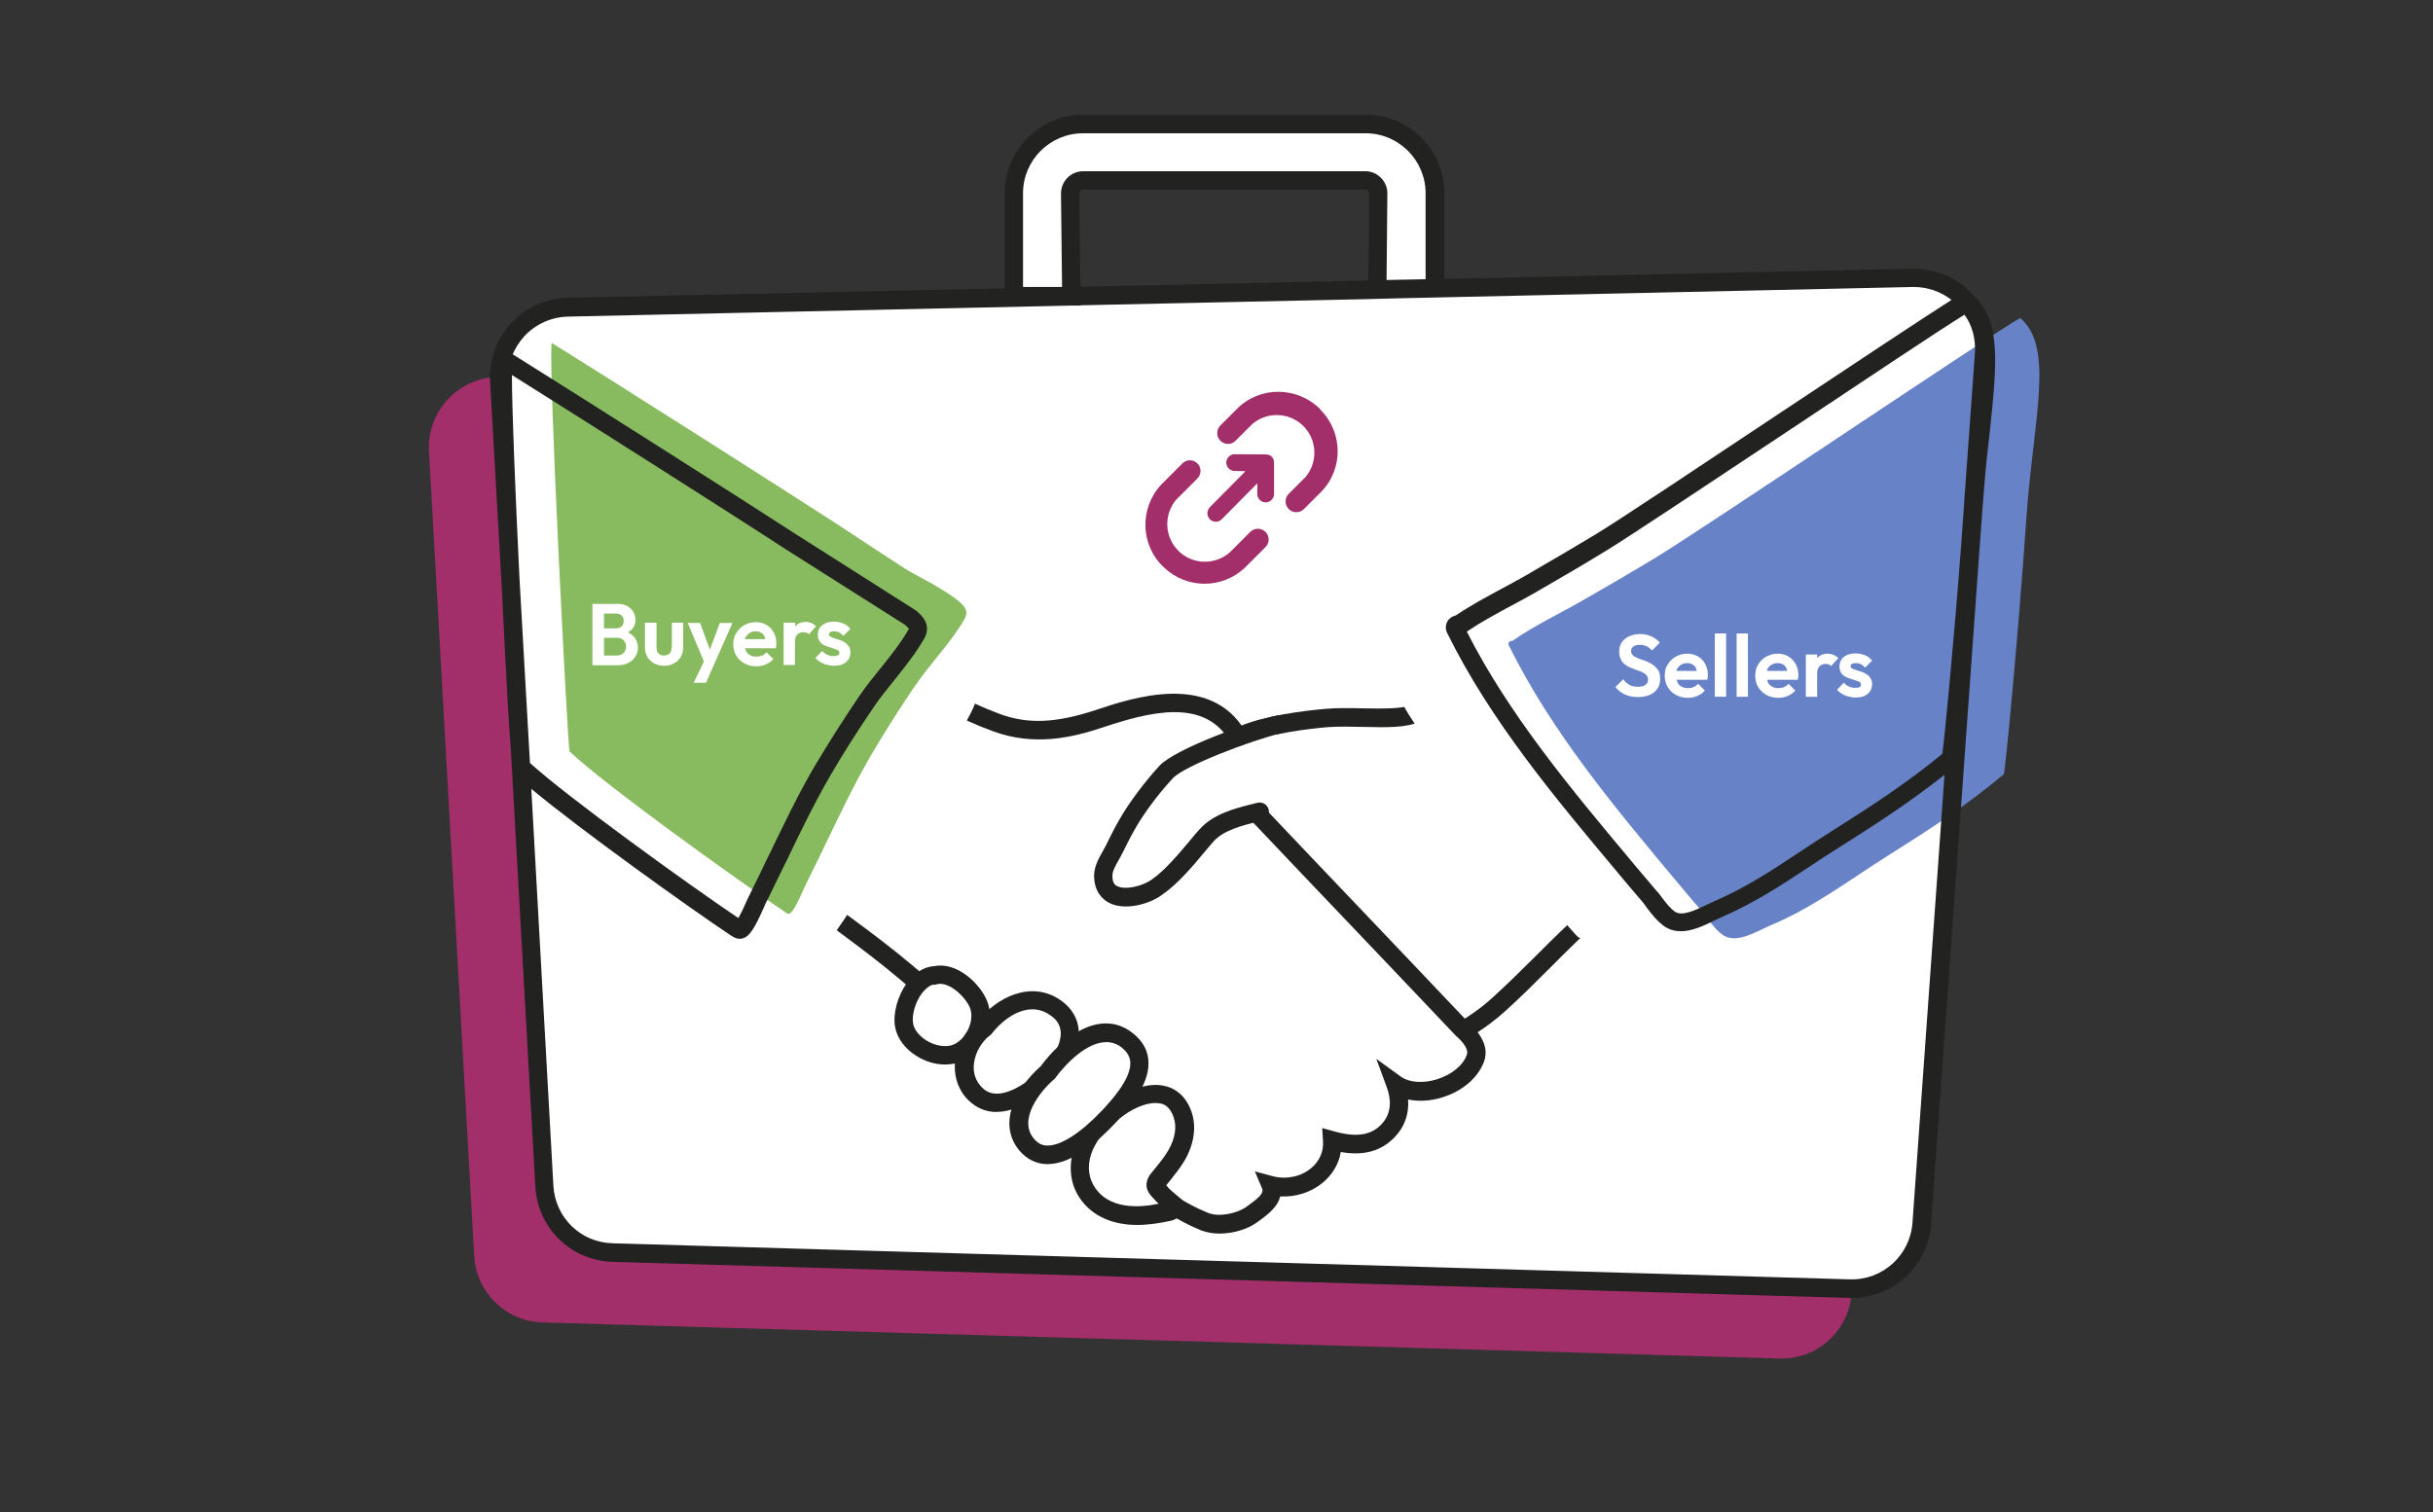 <?xml version="1.0" encoding="utf-8"?>
<!-- Generator: Adobe Illustrator 26.3.1, SVG Export Plug-In . SVG Version: 6.00 Build 0)  -->
<svg version="1.1" id="Capa_1" xmlns="http://www.w3.org/2000/svg" xmlns:xlink="http://www.w3.org/1999/xlink" x="0px" y="0px"
	 viewBox="0 0 903.5 561.7" style="enable-background:new 0 0 903.5 561.7;" xml:space="preserve">
<rect x="0" y="0" width="903.5" height="561.7" fill="#333333" stroke="none"/>
<style type="text/css">
	.st0{fill:#A22F69;}
	.st1{fill:#FFFFFF;}
	.st2{fill:#6882C7;}
	.st3{fill:#222221;}
	.st4{fill:#88BA5F;}
</style>
<path class="st0" d="M660.8,504.6l-459.4-13.4c-13.5-0.4-24.5-11.1-25.3-24.6l-16.8-299c-0.8-14.7,10.7-27.2,25.5-27.6l499.4-10.9
	c15.4-0.3,27.7,12.6,26.6,27.9l-23.2,323.3C686.6,494.4,674.8,505,660.8,504.6L660.8,504.6z"/>
<path class="st1" d="M397.9,110h-21.4V71.8c0-14.2,11.5-25.8,25.8-25.8h104.9c14.2,0,25.8,11.6,25.8,25.8v35.3l-21.4,0.5l0.4-35.7
	c0-2.6-2.1-4.8-4.8-4.8H402.3c-2.6,0-4.8,2.2-4.8,4.8L397.9,110L397.9,110z"/>
<path class="st1" d="M686.8,478.7l-459.4-13.4c-13.5-0.4-24.5-11.1-25.3-24.6l-16.8-299c-0.8-14.7,10.7-27.2,25.5-27.6l499.4-10.9
	c15.4-0.3,27.7,12.6,26.6,28l-23.2,323.3C712.6,468.4,700.8,479.1,686.8,478.7L686.8,478.7z"/>
<path d="M214.4,253.8C214.3,253.8,214.3,253.8,214.4,253.8C214.4,253.8,214.4,253.8,214.4,253.8z"/>
<path class="st2" d="M750.2,118.1c-9.6,5.3-118.5,78.9-136,89.4c-8.6,5.2-17.2,10.2-25.9,15.2c-8.8,5.1-18.4,9.5-26.7,15.4
	c-0.8-0.2-1.8,0.6-1.3,1.6c16,32.5,40.3,61.4,63.4,89c2.8,3.3,5.5,6.6,8.3,9.8c2.4,2.8,4.7,6.7,7.8,8.8c5.1,3.5,12.8-1.5,17.7-3.6
	c15.8-6.6,28.9-16.6,43.3-25.7c16.2-10.2,28.9-18.4,43.3-30.4c0.5-0.4,5.4-51.5,8.5-96.6C755.3,154.6,762.9,129,750.2,118.1
	L750.2,118.1z"/>
<path class="st3" d="M512.1,398.8c-4.7,0-12.2-6.1-30.4-24.1c-2.8-2.8-5.3-5.2-6.5-6.3c-9-7.8-54.9-56.9-56.3-64.9
	c-1.6-9.6,6.2-18,14.5-21.1c3.7-2.2,16.4-7.9,26.9-12.6c9.2-4,23.9-5.8,31.8-6.5c4.3-0.4,9.3-0.3,14.1-0.2
	c6.8,0.1,14.6,0.3,17.8-1.3c19-9.7,19.5-9.5,21.2-8.7l1.5,0.6l0.3,0.9c4.8,5.9,13.8,22.7,23.5,41c2.6,4.9,4.8,9.1,6.1,11.3
	c2,3,5.2,7.5,8.2,11.8c3,4.1,6,8.5,8.2,11.7c3.5,5.2,5.4,8,2.6,10.3c-6.8,5.5-13.3,12.1-20.2,19c-5.3,5.3-10.8,10.8-16.7,16.1
	c-13.6,12.2-28.8,17.2-38,20.1c-2.7,0.9-5.1,1.6-6.5,2.3C513.5,398.6,512.8,398.8,512.1,398.8L512.1,398.8z M437.1,288.1l-0.4,0.4
	l-0.7,0.2c-5.9,2.1-11.3,7.8-10.4,13.6c1.9,5.8,42.4,50.9,54,60.9c1.4,1.2,3.8,3.6,6.8,6.6c5.8,5.7,21,20.7,25.4,22
	c1.8-0.8,4-1.5,6.8-2.4c9.2-3,23-7.4,35.5-18.7c5.7-5.2,11.2-10.6,16.5-15.9c6.3-6.3,12.4-12.4,18.7-17.7c-2-3.2-6.5-9.6-10-14.5
	c-3.3-4.6-6.3-8.9-8.4-12l-0.1-0.2c-1.3-2.2-3.5-6.3-6.2-11.5c-6.4-12-16.6-31.3-21.8-38.5c-2.1,0.9-6.4,3-15.6,7.6
	c-4.7,2.4-12.6,2.2-21,2c-4.6-0.1-9.4-0.2-13.3,0.1c-6,0.5-21,2.2-29.6,5.9C452,281,439,286.9,437.1,288.1L437.1,288.1z M437.3,288
	L437.3,288C437.2,288,437.2,288,437.3,288z"/>
<path class="st1" d="M586.4,348.3c3.4,1.5,29.4-9.9,29.4-16.9c0-7.3-55.2-88.5-63.7-92.5c-3.4-1.6-30.3,18.4-31.3,21.7
	C519.6,264.4,583,346.9,586.4,348.3L586.4,348.3z"/>
<path class="st1" d="M543.5,382.7c-18.8-19.7-37.6-39.5-56.3-59.2c-4.5-4.8-9.1-9.5-13.6-14.3l-7.2-7.6c-3.1-3.3-5.8-5-4.4-9.9
	c1.9-6.2,2.4-12.2-2.5-16.5c0.4-0.5,0.5-1.1,0.1-1.8c-11.1-18.8-34.8-12-51.5-6.5c-13,4.3-25.1,6.2-38.2,1.3
	c-12.5-4.6-24.6-11.4-36-18.2c-0.6-0.4-1.5-0.1-1.9,0.5c-0.2,0.5-0.5,1-0.8,1.4c-0.1,0.1-0.2,0.2-0.3,0.4c-0.6,1.2-1.3,2.4-1.9,3.7
	c-0.2,0.1-0.3,0.3-0.5,0.5c-6,12-12,24-18.3,35.8c-6.3,11.8-13.6,23.2-19.4,35.2c-0.5,1,0.6,1.7,1.3,1.2c0,0.4,0.1,0.8,0.5,1.1
	c5,3.1,10,6.2,15,9.4c16.2,11.7,31.8,23.4,45.8,37.9c15.2,15.7,31.4,29.7,48.2,43.8c7.7,6.5,15.4,13,23.3,19.2
	c7.5,5.8,13.4,10.1,22.2,13.7c5.4,2.2,13.3,0.3,17.5-2.6c4.4-3.1,8.9-6.4,7-10.9c11.4,3,23.8-4.8,22.9-16.7
	c7.5,2.1,15.1,2.3,20.7-3.6c4.6-4.8,4.9-11.2,2.7-17.3c8.6,6.2,26,0.9,29.7-9.6C549.4,389.3,546.6,385.7,543.5,382.7L543.5,382.7z"
	/>
<path class="st3" d="M452.8,458.2c-2.4,0-4.7-0.4-6.8-1.2c-9.2-3.8-15.3-8.2-23-14.2c-6.8-5.3-13.5-10.9-20-16.4l-3.4-2.9
	c-18.6-15.6-33.9-29.1-48.4-44c-13.9-14.3-29.3-25.8-45.2-37.4c-5-3.1-10-6.2-15-9.3c-0.4-0.2-0.7-0.5-0.9-0.8
	c-0.4-0.2-0.8-0.4-1.1-0.7c-1.5-1.3-1.9-3.4-1-5.2c3.6-7.5,7.8-14.9,11.9-22c2.5-4.4,5.1-8.9,7.5-13.4c6-11.1,11.6-22.3,18.2-35.7
	c0.2-0.4,0.5-0.8,0.7-1.1c0.5-1.1,1.1-2.1,1.6-3.2c0.2-0.3,0.4-0.6,0.6-0.8l0.5-1c0.6-1.1,1.7-2,2.9-2.3c1.3-0.4,2.6-0.2,3.7,0.5
	c10.3,6.2,22.6,13.2,35.4,18c10.7,4,21.1,3.5,36-1.4c13.8-4.6,42.5-14.1,55.5,8c0.5,0.8,0.7,1.7,0.7,2.6c5,5.8,3.5,13.2,2,18.5
	c-0.7,2.2-0.2,2.7,2.3,5.2c0.4,0.4,0.8,0.9,1.3,1.3l20.8,21.9c10.7,11.2,21.3,22.4,32,33.6l24.2,25.5c2,1.9,7.7,7.3,5.3,14
	c-2.2,6-8,11-15.5,13.3c-4.4,1.4-8.8,1.6-12.7,0.8c0.4,5.3-1.3,10.2-5,14c-5,5.2-11.5,7-20,5.5c-0.7,4.4-3.1,8.4-6.7,11.4
	c-4.3,3.6-10.1,5.4-15.8,5.1c-1,4.3-5.5,7.4-8.7,9.7C463.4,456.5,458,458.2,452.8,458.2L452.8,458.2z M295.9,327.8
	c4.6,2.9,9.2,5.7,13.8,8.5l0.2,0.1c16.2,11.8,32,23.5,46.2,38.2c14.3,14.8,29.5,28.1,47.9,43.6l3.4,2.9c6.4,5.4,13.1,11,19.8,16.2
	c7.5,5.8,13,9.8,21.4,13.2c4.1,1.7,10.8,0.2,14.2-2.2c4.5-3.2,6.6-5,5.9-6.8l-2.7-6.4l6.7,1.8c4.9,1.3,10.4,0.2,14.2-3
	c3.1-2.6,4.7-6.2,4.4-10.1L491,419l4.7,1.3c7.9,2.2,13.5,1.4,17.3-2.7c4.2-4.4,3.4-9.9,2-13.7l-3.9-10.6l9.1,6.6
	c3.1,2.2,8.2,2.6,13.4,1c5.4-1.7,9.7-5.1,11.1-9.1c0.2-0.6,0.9-2.5-3.6-6.7l-0.2-0.1l-24.3-25.6c-10.7-11.2-21.3-22.4-32-33.6
	L463.9,304c-0.4-0.4-0.8-0.8-1.2-1.2c-2.6-2.6-5.9-5.9-4-12c1.9-6.4,1.5-10.3-1.5-12.9l-2.5-2.2l1.3-1.5
	c-9.7-14.7-29.2-9.8-46.8-3.9c-11.5,3.8-25.3,6.9-40.5,1.3c-12.6-4.6-24.5-11.3-34.6-17.4l-0.1,0.1l-0.2,0.1c-0.5,0.9-1,1.9-1.4,2.8
	l-0.6,1.1l-0.3,0.2c-6.6,13.3-12.2,24.4-18.1,35.5c-2.5,4.6-5.1,9.2-7.6,13.6c-3.2,5.6-6.5,11.4-9.5,17.2L295.9,327.8L295.9,327.8z"
	/>
<path class="st1" d="M362.3,260.1c-1.2-3.1-27.9-20.6-31-18.8c-7.7,4.5-53.5,87.4-53,94.5c0.5,6.8,25.8,16,28.9,14.3
	C310.2,348.4,363.7,263.7,362.3,260.1z"/>
<path class="st4" d="M356.1,223.4c-2.4-2.1-5.8-4.1-7.6-5.2c-4.2-2.6-8.7-4.6-12.9-7.3c-8-5.2-16.1-10.5-24.1-15.8
	c-16.1-10.5-87.3-55.8-106.6-67.7c-1.5,6.1,6,151.2,6.6,151.7c13.3,12.6,61.9,47.5,79.8,59.5c0.5,0.4,1.1,0.9,1.7,0.8
	c1.9-0.3,5.5-9.5,6.3-11c2.7-5.4,5.3-10.8,7.9-16.2c5.1-10.6,10.2-21.2,16.1-31.4c5.2-8.9,10.8-17.7,16.6-26.2
	c5.7-8.3,13.5-16.2,18.4-24.9c0.6-1.1,0.8-2.4,0.2-3.5C358.1,225.2,357.2,224.3,356.1,223.4L356.1,223.4z"/>
<path class="st1" d="M474.9,269.2c-9.9,2.3-36.5,12-41.7,17.6c-5.1,5.5-10.8,13-14.5,19.3c-1.8,3.1-3.4,6.4-5,9.6
	c-1.4,2.8-3.9,6.2-3.9,9.4c-0.3,11.6,14,8.7,19.9,4.6c6.7-4.6,13.4-13.6,18.3-19.1c5-5.6,14.2-7.4,19.8-8.9"/>
<path class="st3" d="M418.1,336.7c-2.3,0-4.5-0.4-6.5-1.5c-2-1.1-5.4-3.9-5.3-10.2c0.1-3.2,1.7-6.2,3.2-8.8c0.4-0.7,0.8-1.4,1.1-2
	c1.3-2.7,3.1-6.3,5.1-9.8c3.6-6.3,9.3-13.9,14.9-20c6-6.4,33.8-16.3,43.4-18.6c1.8-0.4,3.7,0.7,4.1,2.5s-0.7,3.7-2.5,4.1
	c-11,2.6-35.8,12.1-40,16.6c-5.3,5.7-10.7,12.9-14,18.7c-1.9,3.3-3.6,6.8-4.9,9.4c-0.4,0.8-0.8,1.5-1.3,2.4
	c-1.1,1.9-2.3,4.1-2.3,5.6c-0.1,3.1,1.2,3.8,1.7,4c3,1.6,9.4,0.1,12.9-2.4c4.8-3.3,10-9.5,14.2-14.5c1.2-1.5,2.4-2.9,3.5-4.1
	c5.1-5.8,13.4-7.9,19.5-9.4c0.7-0.2,1.4-0.4,2-0.5c1.8-0.5,3.7,0.6,4.2,2.4c0.5,1.8-0.6,3.7-2.4,4.2c-0.7,0.2-1.4,0.4-2.1,0.5
	c-5.2,1.3-12.3,3.1-16,7.3c-1,1.2-2.2,2.5-3.4,4c-4.4,5.3-10,11.9-15.6,15.7C428.5,334.7,423.1,336.7,418.1,336.7L418.1,336.7z"/>
<path class="st3" d="M732.8,109.7c-0.2-0.2-0.4-0.5-0.6-0.7c-5.7-6-13.7-9.3-22-9.2l-173.8,3.8V71.8c0-16.1-13.1-29.2-29.2-29.2
	H402.3c-16.1,0-29.2,13.1-29.2,29.2v35.3l-162.3,3.5c-8.1,0.2-15.5,3.5-21,9.5s-8.2,13.6-7.8,21.7l4.4,77.7
	c0.7,14.9,1.5,30,2.2,42.5c0.4,6.9,0.8,12.3,1.1,16.4l9.1,162.4c0.9,15.4,13.2,27.4,28.6,27.9l459.4,13.4c0.3,0,0.6,0,0.9,0
	c15.5,0,28.3-11.9,29.4-27.4l18.1-252.2c0.4-4.9,0.7-9.8,1.1-14.9l0.5-6.3c0.6-7.8,1.4-15.1,2.2-21.7
	C741.4,136.1,743.4,119,732.8,109.7z M379.9,71.8c0-12.3,10-22.3,22.3-22.3h104.9c12.3,0,22.3,10,22.3,22.3v31.9l-4.3,0.1l-10.2,0.2
	l0.3-32.2c0-4.5-3.7-8.2-8.2-8.2H402.2c-4.5,0-8.2,3.7-8.2,8.3l0.4,34.7h-14.5V71.8z M508.5,71.8l-0.4,32.4l-106.9,2.3l-0.4-34.7
	c0-0.8,0.6-1.4,1.4-1.4h104.9C507.9,70.5,508.5,71.1,508.5,71.8z M192.9,214.6c-1.5-30.8-2.8-62.7-2.8-75.3
	c24.3,15.2,86.9,55,101.5,64.6l44.5,28.2c0.8,0.7,1.2,1.2,1.4,1.4c0,0.1,0,0.2-0.1,0.3c-2.8,4.9-6.6,9.7-10.4,14.4
	c-2.7,3.3-5.4,6.7-7.8,10.2c-6,8.8-11.6,17.7-16.8,26.4c-6.2,10.6-11.5,21.8-16.3,31.7l-0.8,1.6c-2.3,4.8-4.7,9.8-7.1,14.6
	c-0.2,0.3-0.4,0.9-0.8,1.7c-1.3,3-2.4,5.2-3.2,6.6c-19.2-12.9-63.8-45.2-77.4-57.6L192.9,214.6z M710.2,454.2
	c-0.9,12.2-11.2,21.4-23.3,21l-459.4-13.4c-11.9-0.3-21.3-9.5-22-21.4L197.3,293c18.7,15.6,58.9,44.3,74,54.4l0.2,0.1
	c0.6,0.4,1.7,1.2,3.2,1.2l0,0c0.2,0,0.5,0,0.8-0.1c2.8-0.5,4.7-3.8,8.1-11.4c0.3-0.7,0.5-1.2,0.6-1.4c2.5-4.9,4.8-9.9,7.2-14.7
	l0.8-1.6c4.7-9.8,10-20.8,16-31.2c5-8.6,10.6-17.4,16.5-26c2.2-3.3,4.8-6.4,7.5-9.8c3.9-4.9,8-10,11-15.3c1.3-2.2,1.4-4.8,0.2-6.8
	c-0.6-1.2-1.7-2.3-3.2-3.6l-45-28.6c-15.8-10.3-83-53-104.8-66.6c1-2.4,2.5-4.7,4.3-6.7c4.2-4.5,9.9-7.1,16.1-7.3l187.1-4.1h3.4h0
	l0-0.1l106.7-2.3v0l11.5-0.3l190.7-4.2c0.2,0,0.3,0,0.5,0l0,0c5.1,0,10,1.7,14,4.8c-10.2,6.5-35.9,23.5-62.8,41.4
	c-29.9,19.9-60.8,40.5-69.4,45.7c-7.5,4.5-15.4,9.2-25.8,15.2c-2.9,1.7-6,3.3-8.9,4.9c-5.8,3.1-11.7,6.3-17.2,10
	c-1,0.2-2,0.8-2.7,1.6c-1.1,1.4-1.3,3.3-0.5,4.9c16.1,32.7,40.2,61.4,63.5,89.2l0.4,0.5c2.8,3.3,5.5,6.6,8.3,9.8
	c0.7,0.8,1.3,1.6,1.9,2.5c1.8,2.4,3.9,5.1,6.6,7c1.9,1.3,4,1.8,6.1,1.8l0,0c4.2,0,8.6-2.1,12.1-3.8c1-0.5,1.9-0.9,2.7-1.3
	c12-5.1,22.7-12.1,33.1-19c3.5-2.3,7.1-4.7,10.8-7c14.7-9.3,26.4-16.9,39.2-27L710.2,454.2z M733.4,131l-3.6,50
	c-0.1,1.3-0.2,2.6-0.3,4c0,0.6-0.1,1.2-0.1,1.8l-1.1,15.5c-2.7,35.8-6.1,71-7,77.7c-13.8,11.3-26.2,19.3-42,29.3
	c-3.7,2.3-7.4,4.8-10.9,7.1c-10.5,7-20.5,13.5-31.9,18.4c-0.9,0.4-1.9,0.9-3,1.4c-3.7,1.8-8.8,4.2-11.4,2.5c-1.8-1.2-3.4-3.3-5-5.4
	c-0.7-1-1.4-1.9-2.2-2.7c-2.8-3.3-5.5-6.5-8.3-9.8l-0.4-0.5c-22.5-26.9-45.8-54.7-61.5-85.7c5.2-3.5,10.9-6.6,16.5-9.6
	c3-1.6,6.1-3.3,9.1-5c10.4-6,18.4-10.7,25.9-15.3c8.6-5.2,39.6-25.9,69.6-45.8c26.9-17.9,54.6-36.4,63.7-42
	C732.4,120.8,733.7,125.9,733.4,131z"/>
<g>
	<path class="st1" d="M614.3,247.3c-0.6-0.5-1.3-0.9-2.1-1.3s-1.5-0.6-2.3-0.9s-1.5-0.5-2.1-0.8c-0.6-0.3-1.2-0.6-1.5-1
		c-0.4-0.4-0.6-0.9-0.6-1.5c0-0.7,0.3-1.3,0.9-1.7c0.6-0.4,1.4-0.6,2.4-0.6c0.9,0,1.7,0.2,2.4,0.5c0.7,0.3,1.4,0.9,2.1,1.6l2.9-2.9
		c-0.8-0.9-1.8-1.7-3.1-2.3c-1.3-0.6-2.7-0.9-4.2-0.9c-1.5,0-2.8,0.3-4,0.8c-1.2,0.5-2.1,1.3-2.8,2.2c-0.7,1-1,2.2-1,3.5
		c0,1.2,0.2,2.1,0.6,2.9c0.4,0.8,0.9,1.4,1.5,1.9s1.3,0.9,2.1,1.2c0.8,0.3,1.5,0.6,2.3,0.9s1.5,0.5,2.1,0.8s1.2,0.7,1.5,1.1
		c0.4,0.4,0.6,1,0.6,1.7c0,0.8-0.3,1.4-1,1.9c-0.7,0.5-1.6,0.7-2.7,0.7c-1.3,0-2.4-0.2-3.2-0.7c-0.9-0.5-1.7-1.2-2.3-2.1l-2.9,2.9
		c1.1,1.3,2.2,2.2,3.6,2.8c1.3,0.6,2.9,0.9,4.7,0.9c2.6,0,4.6-0.6,6.1-1.8s2.2-2.9,2.2-5c0-1.2-0.2-2.2-0.6-3
		C615.4,248.5,614.9,247.8,614.3,247.3z"/>
	<path class="st1" d="M630.5,243.8c-1.2-0.7-2.5-1-4-1c-1.5,0-2.9,0.4-4.2,1.1c-1.3,0.7-2.2,1.7-3,2.9s-1.1,2.6-1.1,4.2
		c0,1.6,0.4,3,1.1,4.2c0.7,1.2,1.8,2.2,3,2.9c1.3,0.7,2.7,1.1,4.4,1.1c1.3,0,2.5-0.2,3.6-0.7s2-1.1,2.8-2l-2.5-2.5
		c-0.5,0.5-1,0.9-1.7,1.2c-0.6,0.3-1.4,0.4-2.2,0.4c-0.9,0-1.7-0.2-2.3-0.6c-0.7-0.4-1.2-0.9-1.5-1.6c-0.1-0.3-0.2-0.6-0.3-0.9
		l11.4,0c0.1-0.4,0.1-0.7,0.2-1s0-0.6,0-0.9c0-1.5-0.3-2.8-1-4C632.6,245.4,631.7,244.5,630.5,243.8z M624.3,246.9
		c0.6-0.4,1.4-0.6,2.2-0.6c0.8,0,1.5,0.2,2,0.5s1,0.8,1.3,1.4c0.1,0.3,0.2,0.6,0.3,1l-7.6,0c0.1-0.3,0.2-0.6,0.3-0.8
		C623.2,247.8,623.7,247.2,624.3,246.9z"/>
	<rect x="636.8" y="235.3" class="st1" width="4.2" height="23.5"/>
	<rect x="644.9" y="235.3" class="st1" width="4.2" height="23.5"/>
	<path class="st1" d="M664.1,243.8c-1.2-0.7-2.5-1-4-1c-1.5,0-2.9,0.4-4.2,1.1s-2.2,1.7-3,2.9c-0.7,1.2-1.1,2.6-1.1,4.2
		c0,1.6,0.4,3,1.1,4.2c0.7,1.2,1.8,2.2,3,2.9c1.3,0.7,2.7,1.1,4.4,1.1c1.3,0,2.5-0.2,3.6-0.7c1.1-0.5,2-1.1,2.8-2l-2.5-2.5
		c-0.5,0.5-1,0.9-1.7,1.2c-0.6,0.3-1.4,0.4-2.2,0.4c-0.9,0-1.7-0.2-2.3-0.6c-0.7-0.4-1.2-0.9-1.5-1.6c-0.1-0.3-0.2-0.6-0.3-0.9
		l11.4,0c0.1-0.4,0.1-0.7,0.2-1c0-0.3,0-0.6,0-0.9c0-1.5-0.3-2.8-1-4C666.1,245.4,665.2,244.5,664.1,243.8z M657.9,246.9
		c0.6-0.4,1.4-0.6,2.2-0.6c0.8,0,1.5,0.2,2,0.5c0.6,0.3,1,0.8,1.3,1.4c0.1,0.3,0.2,0.6,0.3,1l-7.6,0c0.1-0.3,0.2-0.6,0.3-0.8
		C656.8,247.8,657.2,247.2,657.9,246.9z"/>
	<path class="st1" d="M680.8,243.2c-0.6-0.2-1.3-0.4-2-0.4c-1.8,0-3.1,0.6-4,1.7c0,0,0,0,0,0v-1.4h-4.2v15.7h4.2v-8.7
		c0-1.2,0.3-2,0.9-2.6c0.6-0.6,1.3-0.9,2.2-0.9c0.4,0,0.8,0.1,1.2,0.2c0.3,0.1,0.6,0.3,0.9,0.6l2.7-3
		C681.9,243.8,681.4,243.4,680.8,243.2z"/>
	<path class="st1" d="M693.1,250.4c-0.6-0.4-1.2-0.7-1.9-0.9c-0.7-0.2-1.3-0.4-1.9-0.6c-0.6-0.2-1.1-0.4-1.5-0.6
		c-0.4-0.2-0.6-0.5-0.6-0.9c0-0.3,0.2-0.6,0.5-0.8c0.3-0.2,0.8-0.3,1.4-0.3c0.7,0,1.3,0.1,1.9,0.4s1.1,0.7,1.6,1.3l2.6-2.6
		c-0.7-0.9-1.6-1.6-2.6-2s-2.2-0.7-3.5-0.7c-1.2,0-2.3,0.2-3.2,0.6c-0.9,0.4-1.6,1-2.1,1.7c-0.5,0.7-0.7,1.6-0.7,2.6
		c0,1,0.2,1.7,0.6,2.3c0.4,0.6,0.9,1.1,1.5,1.4c0.6,0.3,1.2,0.6,1.9,0.8c0.7,0.2,1.3,0.4,1.9,0.6s1.1,0.4,1.5,0.6
		c0.4,0.2,0.6,0.6,0.6,1c0,0.4-0.2,0.7-0.5,0.9s-0.9,0.3-1.6,0.3c-0.9,0-1.7-0.2-2.4-0.5s-1.3-0.8-1.9-1.4l-2.5,2.6
		c0.5,0.6,1.1,1.1,1.8,1.5s1.5,0.8,2.4,1s1.7,0.4,2.6,0.4c1.9,0,3.4-0.4,4.5-1.3c1.1-0.9,1.7-2.1,1.7-3.6c0-1-0.2-1.7-0.6-2.3
		C694.2,251.2,693.7,250.7,693.1,250.4z"/>
</g>
<g>
	<path class="st1" d="M233.2,234.9c0.6-0.4,1.2-0.8,1.6-1.3c0.8-0.9,1.2-2.1,1.2-3.4c0-1.1-0.3-2-0.8-2.9s-1.3-1.6-2.3-2.2
		c-1-0.6-2.3-0.8-3.8-0.8h-4.8h-1.1h-3.2v22.8h3.2h1.1h5c1.6,0,3-0.3,4.1-0.9c1.1-0.6,2-1.4,2.6-2.4c0.6-1,0.9-2.1,0.9-3.3
		c0-1.5-0.5-2.8-1.4-3.9C234.9,235.9,234.1,235.3,233.2,234.9z M228.6,227.9c0.9,0,1.6,0.2,2.2,0.7c0.6,0.5,0.8,1.1,0.8,2.1
		c0,0.9-0.3,1.6-0.8,2c-0.6,0.5-1.3,0.7-2.2,0.7h-4.3v-5.5H228.6z M231.6,242.5c-0.6,0.6-1.4,1-2.5,1h-4.8v-6.6h4.8
		c0.7,0,1.3,0.1,1.8,0.4c0.5,0.3,0.9,0.7,1.2,1.2c0.3,0.5,0.4,1,0.4,1.7C232.5,241.1,232.2,241.8,231.6,242.5z"/>
	<path class="st1" d="M249.4,240.4c0,1-0.2,1.7-0.7,2.3c-0.5,0.5-1.2,0.8-2.1,0.8c-0.6,0-1.1-0.1-1.5-0.4c-0.4-0.2-0.8-0.6-1-1.1
		c-0.2-0.5-0.3-1-0.3-1.7v-9h-4.3v9.1c0,1.4,0.3,2.6,0.9,3.6c0.6,1,1.4,1.8,2.5,2.4c1.1,0.6,2.3,0.9,3.7,0.9c1.4,0,2.6-0.3,3.7-0.9
		c1.1-0.6,1.9-1.4,2.5-2.4c0.6-1,0.9-2.2,0.9-3.6v-9.1h-4.2V240.4z"/>
	<polygon class="st1" points="263.6,241.3 260,231.4 255.4,231.4 261.4,245.7 257.6,253.6 262.2,253.6 265,247.2 272,231.4 
		267.3,231.4 	"/>
	<path class="st1" d="M284.6,232.1c-1.2-0.7-2.5-1-4-1c-1.5,0-2.9,0.4-4.2,1.1c-1.3,0.7-2.2,1.7-3,2.9c-0.7,1.2-1.1,2.6-1.1,4.2
		c0,1.6,0.4,3,1.1,4.2c0.7,1.2,1.8,2.2,3,2.9c1.3,0.7,2.7,1.1,4.4,1.1c1.3,0,2.5-0.2,3.6-0.7c1.1-0.5,2-1.1,2.8-2l-2.5-2.5
		c-0.5,0.5-1,0.9-1.7,1.2s-1.4,0.4-2.2,0.4c-0.9,0-1.7-0.2-2.3-0.6c-0.7-0.4-1.2-0.9-1.5-1.6c-0.1-0.3-0.2-0.6-0.3-0.9l11.4,0
		c0.1-0.4,0.1-0.7,0.2-1c0-0.3,0-0.6,0-0.9c0-1.5-0.3-2.8-1-4S285.8,232.7,284.6,232.1z M278.4,235.1c0.6-0.4,1.4-0.6,2.2-0.6
		c0.8,0,1.5,0.2,2,0.5c0.6,0.3,1,0.8,1.3,1.4c0.1,0.3,0.2,0.6,0.3,1l-7.6,0c0.1-0.3,0.2-0.6,0.3-0.8
		C277.3,236.1,277.8,235.5,278.4,235.1z"/>
	<path class="st1" d="M301.3,231.4c-0.6-0.2-1.3-0.4-2-0.4c-1.8,0-3.1,0.6-4,1.7c0,0,0,0,0,0v-1.4H291v15.7h4.2v-8.7
		c0-1.2,0.3-2,0.9-2.6c0.6-0.6,1.3-0.9,2.2-0.9c0.4,0,0.8,0.1,1.2,0.2c0.3,0.1,0.6,0.3,0.9,0.6l2.7-3
		C302.5,232.1,301.9,231.7,301.3,231.4z"/>
	<path class="st1" d="M313.7,238.6c-0.6-0.4-1.2-0.7-1.9-0.9c-0.7-0.2-1.3-0.4-1.9-0.6c-0.6-0.2-1.1-0.4-1.5-0.6
		c-0.4-0.2-0.6-0.5-0.6-0.9c0-0.3,0.2-0.6,0.5-0.8c0.3-0.2,0.8-0.3,1.4-0.3c0.7,0,1.3,0.1,1.9,0.4s1.1,0.7,1.6,1.3l2.6-2.6
		c-0.7-0.9-1.6-1.6-2.6-2s-2.2-0.7-3.5-0.7c-1.2,0-2.3,0.2-3.2,0.6c-0.9,0.4-1.6,1-2.1,1.7c-0.5,0.7-0.7,1.6-0.7,2.6
		c0,1,0.2,1.7,0.6,2.3c0.4,0.6,0.9,1.1,1.5,1.4c0.6,0.3,1.2,0.6,1.9,0.8c0.7,0.2,1.3,0.4,1.9,0.6s1.1,0.4,1.5,0.6
		c0.4,0.2,0.6,0.6,0.6,1c0,0.4-0.2,0.7-0.5,0.9c-0.4,0.2-0.9,0.3-1.6,0.3c-0.9,0-1.7-0.2-2.4-0.5c-0.7-0.3-1.3-0.8-1.9-1.4l-2.5,2.6
		c0.5,0.6,1.1,1.1,1.8,1.5s1.5,0.8,2.4,1c0.9,0.2,1.7,0.4,2.6,0.4c1.9,0,3.4-0.4,4.5-1.3s1.7-2.1,1.7-3.6c0-1-0.2-1.7-0.6-2.3
		S314.3,239,313.7,238.6z"/>
</g>
<g id="Group-3-Copy-4_00000075840996840872295710000010568083436462192560_" transform="translate(0 67.882) rotate(-45)">
	<path id="Combined-Shape_00000179637918358050847830000008861155463706198402_" class="st0" d="M287.2,406.1
		c0-12-9.7-21.9-21.7-21.9h-8.8c-2.2,0-4,1.8-4,4c0,0,0,0,0,0c0,2.2,1.7,4,3.9,4c0,0,0,0,0,0h8.8c7.7,0.6,13.5,7.3,12.9,15
		c-0.5,6.8-5.9,12.3-12.8,12.9h-8.8c-2.2,0-4,1.8-4,4c0,2.2,1.8,4,4,4h8.8c12,0,21.6-9.8,21.6-21.7
		C287.2,406.2,287.2,406.2,287.2,406.1z M236.6,384.2h-10.9c-12,0.4-21.5,10.4-21.1,22.4c0,0,0,0.1,0,0.1
		c0.3,11.6,9.5,20.9,21.1,21.3h10.9c2.2,0,4-1.8,4-4c0-2.2-1.8-4-4-4h-10.9c-7.7-0.6-13.5-7.3-12.9-15c0.5-6.8,5.9-12.3,12.8-12.9
		h10.9c2.2,0.1,4.1-1.6,4.2-3.7c0,0,0,0,0,0c0.1-2.2-1.5-4.1-3.7-4.2c0,0,0,0,0,0H236.6z"/>
	<path id="Path-6_00000116220274628433649380000007425775632219537818_" class="st0" d="M261,403.7l-8.1-8.2c-1.2-1.2-3.2-1.2-4.4,0
		c-1.2,1.2-1.2,3.2,0,4.4l2.8,2.9l-18.8,0.1c-1.7,0-3.2,1.4-3.2,3.2c0,1.7,1.4,3.1,3.1,3.1l18.8-0.1l-2.8,2.8
		c-1.2,1.2-1.2,3.2,0,4.4c1.2,1.2,3.2,1.2,4.4,0c0,0,0,0,0.1-0.1l8.2-8.2c0.6-0.6,0.9-1.4,0.9-2.3C262,405.1,261.6,404.3,261,403.7z
		"/>
</g>
<path class="st1" d="M364.1,375.4c-2.4-5.5-9.9-12.2-16.2-10.4c-0.1,0-0.2,0-0.3,0c-7.2,0.8-12.2,12.1-11,18.6
	c1.4,7.5,11.2,12.6,18.4,10.7C362.3,392.3,367.2,382.2,364.1,375.4L364.1,375.4z"/>
<path class="st1" d="M430.4,436.2c2-2.4,4-4.8,5.5-7.5c2.6-4.5,4-10.1,2.1-15.2c-4.5-12.4-17.9-7.2-25.1-1.3c-2.1,1.7-4.9,4-6.7,6.1
	c-1.9,2.1-3.5,4.6-4.6,7.2c-2.2,5.1-2.5,11.1,0.4,16c6.2,11,20.2,10.9,30.9,8c0.4-0.1,3.1-1.3,2.2-2.1c-1.5-1.4-3.7-3.1-5.1-4.7
	c-1.5-1.6-2.4-2.4-1.3-4.3C429.3,437.6,429.8,436.9,430.4,436.2L430.4,436.2z"/>
<path class="st1" d="M392.6,374.1c-9.4-6.4-20.1-0.3-26.2,7.5c-7.2,5.2-10.4,16.4-4.3,23.6c8,9.3,20,1.2,27-4.9
	C396.4,393.9,403.1,381.3,392.6,374.1L392.6,374.1z"/>
<path class="st3" d="M370.1,413c-0.4,0-0.7,0-1.1,0c-4-0.3-7.5-2.1-10.4-5.4c-3.1-3.7-4.5-8.5-3.9-13.5c0.7-5.8,3.8-11.3,8.4-14.8
	c7.2-9,19.8-15.2,30.6-7.9c4.2,2.9,6.6,6.8,6.9,11.5c0.5,7.9-5.1,15.8-10.1,20.2C385.4,407.6,377.7,413,370.1,413L370.1,413z
	 M383.4,374.9c-6.2,0-12,5-15,8.9l-0.3,0.4l-0.4,0.3c-3.2,2.4-5.5,6.4-6,10.4c-0.3,2.2-0.1,5.5,2.3,8.3c1.6,1.9,3.4,2.9,5.6,3
	c4.3,0.3,10.2-2.6,16.5-8.3c4.1-3.6,8.1-9.6,7.8-14.6c-0.2-2.5-1.4-4.6-3.9-6.2l0,0C387.8,375.5,385.5,374.9,383.4,374.9
	L383.4,374.9z"/>
<path class="st3" d="M422.3,455c-10.1,0-18-4-22.2-11.4c-3.1-5.5-3.3-12.5-0.5-19.1c1.2-2.9,3-5.6,5.2-8.1c2-2.2,4.7-4.5,7-6.3
	l0.2-0.1c5.2-4.3,13.9-8.5,21.1-6.5c3,0.8,7.1,3.1,9.3,9.3c2,5.4,1.1,12-2.4,18.1c-1.6,2.7-3.5,5.1-5.4,7.5l-0.4,0.5
	c-0.4,0.5-0.8,0.9-1.1,1.4c0.1,0.1,0.2,0.2,0.3,0.3l0.2,0.3c0.9,1,2.1,2,3.3,3c0.6,0.5,1.2,1,1.7,1.5c1.1,1,1.5,2.5,1.2,3.9
	c-0.7,3-4.8,4.1-4.8,4.1C430.4,454.4,426.2,455,422.3,455L422.3,455z M429,409.7c-4.2,0-9.3,2.6-12.9,5.5l-0.2,0.1
	c-1.9,1.6-4.5,3.7-6.1,5.5c-1.7,2-3,4.1-4,6.3c-2,4.6-1.9,9.3,0.2,13c5.3,9.4,17.3,8.5,24.3,7c-0.7-0.6-1.3-1.2-1.9-1.9l-0.2-0.2
	c-1.3-1.4-3.8-4-1.5-8.1l0.3-0.5c0.6-0.7,1.1-1.4,1.7-2.1l0.4-0.5c1.8-2.2,3.5-4.3,4.8-6.6c2.5-4.3,3.2-8.8,1.9-12.3
	c-1-2.8-2.5-4.5-4.7-5C430.5,409.8,429.8,409.7,429,409.7L429,409.7z"/>
<path class="st3" d="M350.9,395.4c-3.6,0-7.3-1.1-10.6-3.2c-4.2-2.6-7.1-6.5-7.9-10.7c-0.9-4.9,0.9-11.7,4.5-16.5
	c2.7-3.6,6-5.7,9.5-6.1c0.1,0,0.3,0,0.4,0c8.3-1.8,16.8,6.1,19.6,12.5c1.8,4.1,1.6,9.2-0.7,14c-2.3,4.8-6.3,8.4-10.7,9.6
	C353.7,395.2,352.3,395.4,350.9,395.4L350.9,395.4z M346.7,365.7c-1.5,0.3-3,1.5-4.4,3.3c-2.4,3.2-3.8,8.2-3.2,11.2
	c0.4,2.3,2.2,4.5,4.8,6.2c3,1.9,6.6,2.6,9.3,1.9c2.5-0.7,4.9-2.9,6.3-5.9c1.4-2.9,1.6-6,0.6-8.3l0,0c-1.9-4.2-7.9-9.7-12.2-8.5
	l-0.9,0.2L346.7,365.7z M347.2,365.6L347.2,365.6z"/>
<path class="st1" d="M416.7,385.6c-9.9-6.5-21.8,3.9-28.3,12.8c-7.5,6.5-15,18.2-8,26.7c9,10.8,24.4-3.7,30.6-10.4
	C418.3,407.1,429.3,393.8,416.7,385.6L416.7,385.6z"/>
<path class="st3" d="M389,432.4c-0.1,0-0.3,0-0.4,0c-3.9-0.1-7.4-1.9-10.1-5.1c-8-9.7-1.8-22.6,8-31.3c8-10.8,21.3-20.7,32.7-13.3
	l0,0c4.2,2.8,6.7,6.3,7.2,10.6c1,8.5-5.9,17.1-12.1,23.7C407.7,424.1,398,432.4,389,432.4L389,432.4z M410.7,387.1
	c-7,0-14.8,7.8-18.8,13.3l-0.2,0.3l-0.3,0.2c-5.2,4.5-13.4,14.9-7.5,22c1.4,1.7,3,2.6,5,2.6c0.1,0,0.2,0,0.2,0
	c5,0,12.4-4.8,20.3-13.2c2.7-2.9,11.1-11.8,10.3-18.2c-0.3-2.2-1.6-4-4.1-5.7C414,387.5,412.4,387,410.7,387.1L410.7,387.1z"/>
</svg>
